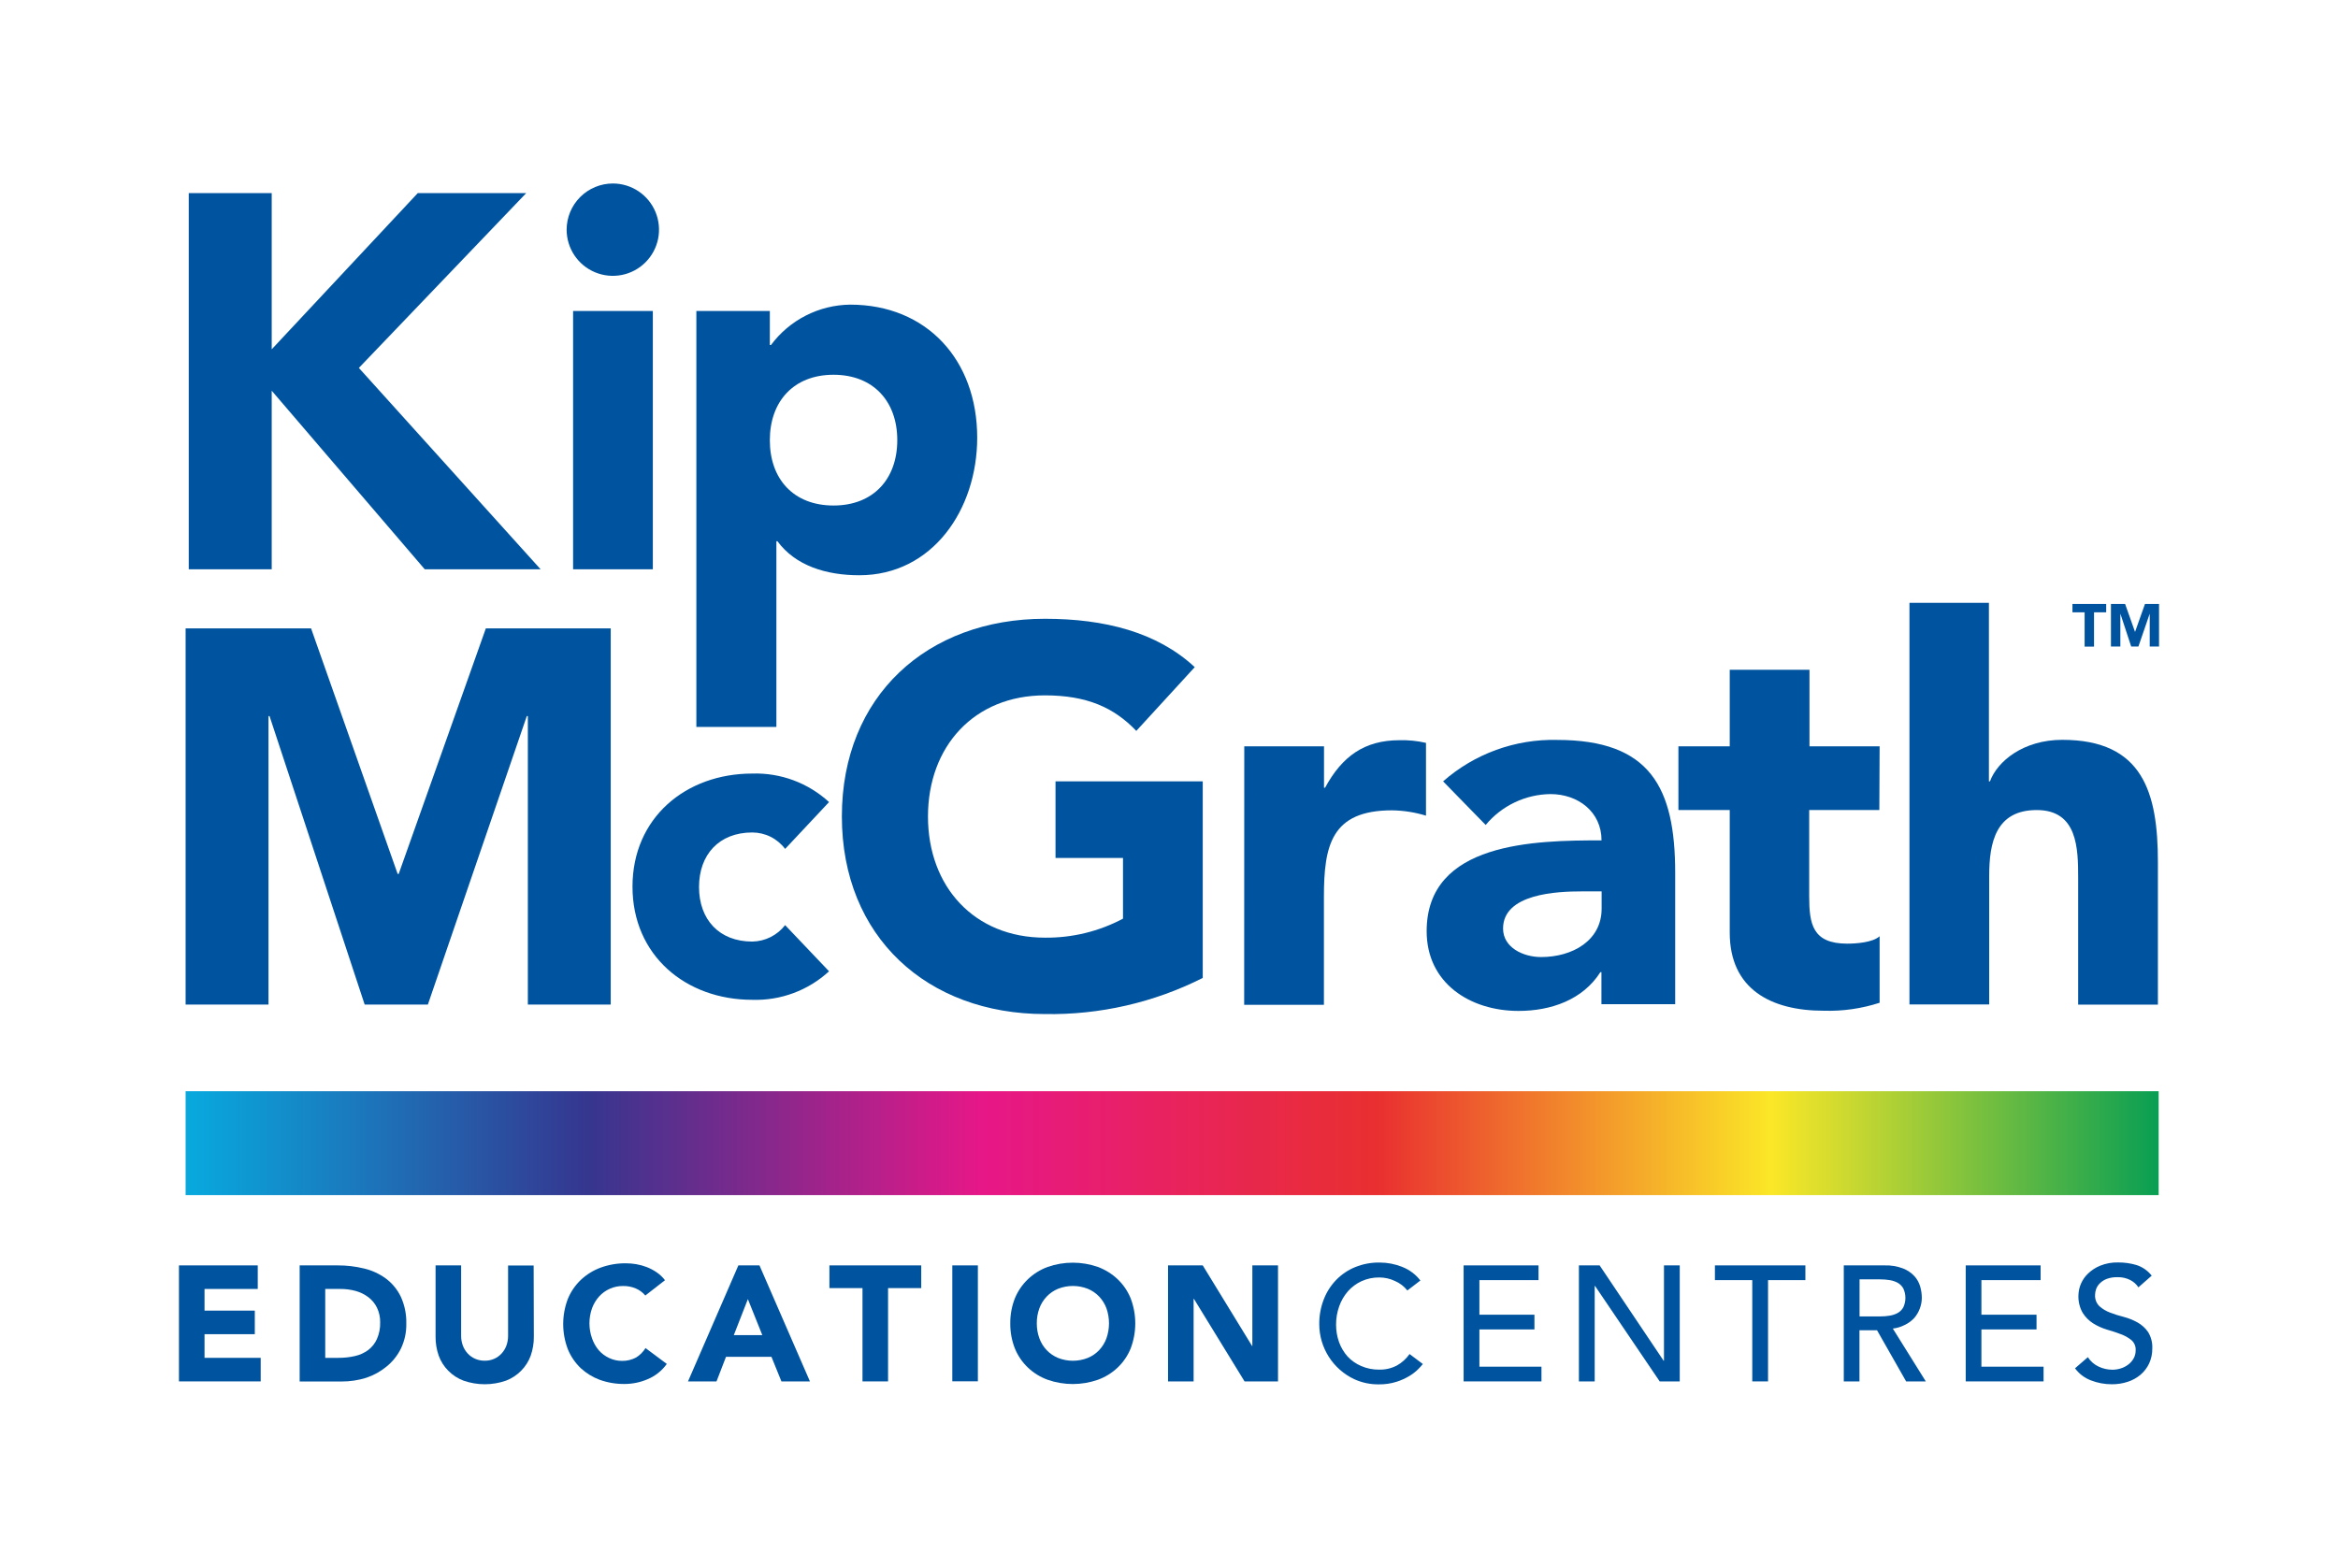 <svg fill="none" height="165" viewBox="0 0 246 165" width="246" xmlns="http://www.w3.org/2000/svg">
<path d="M19.86 20.32H28.59V36.76L43.96 20.32H55.37L37.76 38.72L56.88 59.91H44.69L28.59 41.12V59.91H19.86V20.32Z" fill="#00549F"/>
<path d="M64.49 19.31C65.451 19.312 66.39 19.599 67.188 20.134C67.985 20.669 68.607 21.429 68.973 22.317C69.339 23.205 69.434 24.182 69.246 25.124C69.057 26.066 68.593 26.931 67.913 27.61C67.233 28.289 66.367 28.751 65.425 28.937C64.482 29.124 63.505 29.027 62.618 28.659C61.73 28.291 60.972 27.668 60.438 26.869C59.905 26.07 59.62 25.131 59.62 24.17C59.623 22.88 60.137 21.644 61.05 20.733C61.963 19.822 63.2 19.31 64.49 19.31ZM60.3 32.73H68.69V59.91H60.3V32.73Z" fill="#00549F"/>
<path d="M73.27 32.73H81V36.31H81.12C82.087 35.008 83.342 33.947 84.787 33.21C86.232 32.472 87.828 32.079 89.45 32.06C97.5 32.06 102.82 37.87 102.82 46.06C102.82 53.61 98.12 60.54 90.41 60.54C86.94 60.54 83.7 59.54 81.8 56.96H81.69V76.5H73.27V32.73ZM87.7 53.2C91.9 53.2 94.41 50.4 94.41 46.32C94.41 42.24 91.89 39.44 87.7 39.44C83.51 39.44 81 42.24 81 46.33C81 50.42 83.5 53.2 87.7 53.2Z" fill="#00549F"/>
<path d="M19.53 66.13H32.73L41.84 91.97H41.95L51.12 66.13H64.26V105.72H55.54V75.36H55.43L45.02 105.72H38.37L28.36 75.36H28.25V105.72H19.53V66.13Z" fill="#00549F"/>
<path d="M82.61 89.34C82.207 88.803 81.685 88.367 81.084 88.066C80.484 87.766 79.821 87.61 79.15 87.61C75.65 87.61 73.55 89.95 73.55 93.35C73.55 96.75 75.65 99.09 79.15 99.09C79.819 99.08 80.478 98.919 81.077 98.62C81.676 98.32 82.2 97.89 82.61 97.36L87.23 102.22C85.033 104.24 82.132 105.317 79.15 105.22C72.15 105.22 66.55 100.55 66.55 93.31C66.55 86.07 72.15 81.41 79.15 81.41C82.132 81.314 85.033 82.391 87.23 84.41L82.61 89.34Z" fill="#00549F"/>
<path d="M126.55 102.92C121.404 105.515 115.703 106.819 109.94 106.72C97.58 106.72 88.58 98.61 88.58 85.92C88.58 73.23 97.58 65.12 109.94 65.12C116.2 65.12 121.74 66.52 125.71 70.21L119.56 76.92C117.21 74.46 114.36 73.18 109.94 73.18C102.5 73.18 97.64 78.55 97.64 85.93C97.64 93.31 102.51 98.68 109.94 98.68C112.804 98.711 115.63 98.023 118.16 96.68V90.29H111.06V82.23H126.55V102.92Z" fill="#00549F"/>
<path d="M130.92 78.54H139.31V82.9H139.42C141.21 79.6 143.56 77.9 147.25 77.9C148.188 77.875 149.126 77.969 150.04 78.18V85.84C148.879 85.485 147.674 85.296 146.46 85.28C140.08 85.28 139.3 88.97 139.3 94.4V105.75H130.91L130.92 78.54Z" fill="#00549F"/>
<path d="M168.5 102.31H168.39C166.54 105.22 163.19 106.39 159.78 106.39C154.69 106.39 150.11 103.48 150.11 98C150.11 88.6 161.52 88.44 168.51 88.44C168.51 85.44 166.05 83.57 163.14 83.57C161.835 83.585 160.55 83.883 159.372 84.445C158.195 85.006 157.153 85.816 156.32 86.82L151.84 82.23C155.15 79.32 159.434 77.763 163.84 77.87C173.63 77.87 176.26 82.87 176.26 91.87V105.68H168.5V102.31ZM166.43 93.81C163.85 93.81 158.15 94.04 158.15 97.72C158.15 99.72 160.27 100.72 162.15 100.72C165.45 100.72 168.52 98.99 168.52 95.63V93.81H166.43Z" fill="#00549F"/>
<path d="M197.74 85.25H190.36V94.31C190.36 97.22 190.69 99.31 194.36 99.31C195.25 99.31 197.04 99.2 197.77 98.53V105.53C195.876 106.146 193.891 106.43 191.9 106.37C186.31 106.37 182 104.08 182 98.15V85.25H176.6V78.54H182V70.49H190.39V78.54H197.77L197.74 85.25Z" fill="#00549F"/>
<path d="M209.27 63.44V82.23H209.38C210.16 80.11 212.9 77.86 216.99 77.86C225.49 77.86 227.05 83.45 227.05 90.73V105.73H218.66V92.41C218.66 89.28 218.6 85.25 214.3 85.25C210 85.25 209.3 88.66 209.3 92.18V105.71H200.91V63.44H209.27Z" fill="#00549F"/>
<path d="M219.34 64.44H218.06V63.56H221.61V64.44H220.33V68.05H219.34V64.44Z" fill="#00549F"/>
<path d="M222.11 63.56H223.6L224.64 66.49H224.65L225.69 63.56H227.17V68.04H226.19V64.61H226.18L225 68.04H224.24L223.11 64.61H223.1V68.04H222.11V63.56Z" fill="#00549F"/>
<path d="M227.13 114.84H19.53V125.77H227.13V114.84Z" fill="url(#paint0_linear)"/>
<path d="M18.83 133.17H27.12V135.65H21.52V137.93H26.81V140.41H21.52V142.9H27.43V145.38H18.83V133.17Z" fill="#00549F"/>
<path d="M31.53 133.17H35.53C36.47 133.166 37.407 133.277 38.32 133.5C39.146 133.696 39.925 134.057 40.61 134.56C41.275 135.059 41.81 135.711 42.17 136.46C42.578 137.35 42.777 138.321 42.75 139.3C42.77 140.202 42.578 141.096 42.19 141.91C41.831 142.646 41.315 143.294 40.68 143.81C40.042 144.336 39.314 144.739 38.53 145C37.688 145.263 36.811 145.394 35.93 145.39H31.53V133.17ZM34.22 142.9H35.62C36.202 142.904 36.782 142.84 37.35 142.71C37.852 142.599 38.325 142.384 38.74 142.08C39.139 141.776 39.455 141.377 39.66 140.92C39.9 140.369 40.017 139.771 40 139.17C40.011 138.63 39.895 138.096 39.66 137.61C39.446 137.178 39.134 136.801 38.75 136.51C38.351 136.213 37.9 135.992 37.42 135.86C36.892 135.717 36.347 135.646 35.8 135.65H34.22V142.9Z" fill="#00549F"/>
<path d="M56.17 140.67C56.177 141.351 56.065 142.027 55.84 142.67C55.625 143.263 55.284 143.802 54.84 144.25C54.389 144.712 53.843 145.07 53.24 145.3C51.793 145.805 50.217 145.805 48.77 145.3C48.163 145.072 47.613 144.714 47.16 144.25C46.716 143.802 46.375 143.263 46.16 142.67C45.935 142.027 45.823 141.351 45.83 140.67V133.17H48.52V140.56C48.515 140.918 48.576 141.274 48.7 141.61C48.814 141.917 48.987 142.2 49.21 142.44C49.43 142.681 49.7 142.872 50 143C50.315 143.137 50.656 143.205 51 143.2C51.344 143.206 51.685 143.138 52 143C52.292 142.871 52.554 142.684 52.77 142.45C52.992 142.209 53.165 141.927 53.28 141.62C53.402 141.283 53.463 140.928 53.46 140.57V133.18H56.15L56.17 140.67Z" fill="#00549F"/>
<path d="M67.9 136.34C67.629 136.018 67.287 135.765 66.9 135.6C66.477 135.419 66.02 135.331 65.56 135.34C65.084 135.335 64.612 135.432 64.176 135.623C63.739 135.814 63.349 136.096 63.03 136.45C62.707 136.813 62.456 137.233 62.29 137.69C61.93 138.709 61.93 139.821 62.29 140.84C62.446 141.301 62.687 141.728 63 142.1C63.305 142.447 63.68 142.727 64.1 142.92C64.522 143.119 64.983 143.221 65.45 143.22C65.962 143.229 66.467 143.108 66.92 142.87C67.328 142.621 67.671 142.278 67.92 141.87L70.16 143.54C69.654 144.248 68.962 144.802 68.16 145.14C67.387 145.476 66.553 145.65 65.71 145.65C64.81 145.659 63.916 145.507 63.07 145.2C62.35 144.928 61.688 144.52 61.12 144C60.527 143.438 60.06 142.756 59.75 142C59.095 140.291 59.095 138.399 59.75 136.69C60.061 135.935 60.528 135.253 61.12 134.69C61.722 134.123 62.433 133.684 63.21 133.4C64.056 133.094 64.95 132.941 65.85 132.95C66.212 132.95 66.573 132.98 66.93 133.04C67.306 133.104 67.674 133.204 68.03 133.34C68.4 133.482 68.753 133.667 69.08 133.89C69.42 134.12 69.721 134.404 69.97 134.73L67.9 136.34Z" fill="#00549F"/>
<path d="M77.69 133.17H79.91L85.22 145.38H82.22L81.17 142.79H76.39L75.39 145.38H72.39L77.69 133.17ZM78.69 136.72L77.21 140.51H80.21L78.69 136.72Z" fill="#00549F"/>
<path d="M90.75 135.56H87.27V133.17H96.93V135.56H93.44V145.38H90.75V135.56Z" fill="#00549F"/>
<path d="M102.89 133.17H100.2V145.37H102.89V133.17Z" fill="#00549F"/>
<path d="M106.3 139.27C106.29 138.363 106.456 137.463 106.79 136.62C107.102 135.865 107.569 135.184 108.16 134.62C108.758 134.053 109.466 133.614 110.24 133.33C111.946 132.735 113.804 132.735 115.51 133.33C116.283 133.615 116.991 134.054 117.59 134.62C118.183 135.183 118.649 135.864 118.96 136.62C119.615 138.33 119.615 140.221 118.96 141.93C118.65 142.686 118.183 143.368 117.59 143.93C116.992 144.495 116.284 144.931 115.51 145.21C113.804 145.805 111.946 145.805 110.24 145.21C109.466 144.931 108.758 144.495 108.16 143.93C107.568 143.367 107.101 142.686 106.79 141.93C106.455 141.084 106.289 140.18 106.3 139.27ZM109.09 139.27C109.086 139.805 109.177 140.337 109.36 140.84C109.527 141.306 109.79 141.731 110.13 142.09C110.468 142.445 110.877 142.724 111.33 142.91C112.332 143.305 113.447 143.305 114.45 142.91C114.903 142.725 115.312 142.445 115.65 142.09C115.989 141.73 116.251 141.305 116.42 140.84C116.775 139.82 116.775 138.71 116.42 137.69C116.25 137.229 115.988 136.807 115.65 136.45C115.312 136.095 114.903 135.816 114.45 135.63C113.447 135.237 112.333 135.237 111.33 135.63C110.877 135.816 110.468 136.096 110.13 136.45C109.791 136.806 109.529 137.228 109.36 137.69C109.176 138.196 109.084 138.732 109.09 139.27Z" fill="#00549F"/>
<path d="M122.9 133.17H126.55L131.74 141.65H131.77V133.17H134.47V145.38H130.95L125.62 136.69H125.59V145.38H122.9V133.17Z" fill="#00549F"/>
<path d="M148.08 135.81C147.733 135.373 147.283 135.029 146.77 134.81C146.258 134.567 145.697 134.44 145.13 134.44C144.486 134.432 143.847 134.565 143.26 134.83C142.715 135.081 142.229 135.442 141.83 135.89C141.427 136.354 141.115 136.89 140.91 137.47C140.687 138.092 140.575 138.749 140.58 139.41C140.577 140.033 140.681 140.653 140.89 141.24C141.09 141.799 141.396 142.315 141.79 142.76C142.192 143.189 142.679 143.53 143.22 143.76C143.823 144.021 144.474 144.151 145.13 144.14C145.77 144.153 146.402 144.005 146.97 143.71C147.503 143.414 147.961 143 148.31 142.5L149.71 143.55C149.558 143.74 149.394 143.92 149.22 144.09C148.947 144.363 148.641 144.601 148.31 144.8C147.879 145.06 147.419 145.268 146.94 145.42C146.342 145.608 145.717 145.699 145.09 145.69C144.19 145.705 143.298 145.517 142.48 145.14C141.388 144.624 140.463 143.809 139.814 142.79C139.165 141.77 138.817 140.588 138.81 139.38C138.799 138.485 138.959 137.596 139.28 136.76C139.573 135.992 140.019 135.291 140.59 134.7C141.157 134.117 141.838 133.657 142.59 133.35C143.409 133.019 144.287 132.855 145.17 132.87C145.982 132.87 146.787 133.026 147.54 133.33C148.295 133.624 148.955 134.118 149.45 134.76L148.08 135.81Z" fill="#00549F"/>
<path d="M154 133.17H161.88V134.72H155.66V138.36H161.45V139.91H155.66V143.83H162.19V145.38H154V133.17Z" fill="#00549F"/>
<path d="M166.13 133.17H168.31L175.04 143.2H175.08V133.17H176.74V145.38H174.63L167.83 135.34H167.79V145.38H166.13V133.17Z" fill="#00549F"/>
<path d="M184.37 134.72H180.44V133.17H189.96V134.72H186.03V145.38H184.37V134.72Z" fill="#00549F"/>
<path d="M194 133.17H198.3C198.958 133.149 199.614 133.257 200.23 133.49C200.686 133.666 201.096 133.943 201.43 134.3C201.716 134.615 201.924 134.991 202.04 135.4C202.15 135.784 202.208 136.181 202.21 136.58C202.211 136.967 202.14 137.35 202 137.71C201.865 138.076 201.665 138.415 201.41 138.71C201.126 139.015 200.787 139.262 200.41 139.44C200.019 139.64 199.596 139.769 199.16 139.82L202.63 145.38H200.56L197.5 140H195.65V145.38H194V133.17ZM195.66 138.54H197.83C198.165 138.543 198.5 138.516 198.83 138.46C199.124 138.416 199.408 138.321 199.67 138.18C199.917 138.042 200.121 137.837 200.26 137.59C200.407 137.277 200.483 136.936 200.483 136.59C200.483 136.244 200.407 135.903 200.26 135.59C200.121 135.344 199.917 135.14 199.67 135C199.408 134.859 199.124 134.764 198.83 134.72C198.5 134.665 198.165 134.638 197.83 134.64H195.66V138.54Z" fill="#00549F"/>
<path d="M206.83 133.17H214.71V134.72H208.48V138.36H214.28V139.91H208.48V143.83H215.02V145.38H206.83V133.17Z" fill="#00549F"/>
<path d="M219.68 142.83C219.959 143.267 220.359 143.614 220.83 143.83C221.281 144.04 221.772 144.15 222.27 144.15C222.558 144.148 222.844 144.104 223.12 144.02C223.401 143.936 223.665 143.804 223.9 143.63C224.136 143.459 224.333 143.241 224.48 142.99C224.636 142.723 224.715 142.419 224.71 142.11C224.724 141.907 224.69 141.704 224.612 141.517C224.534 141.33 224.414 141.163 224.26 141.03C223.927 140.763 223.552 140.554 223.15 140.41C222.71 140.24 222.22 140.08 221.7 139.93C221.19 139.779 220.702 139.56 220.25 139.28C219.802 138.998 219.422 138.618 219.14 138.17C218.812 137.596 218.655 136.94 218.69 136.28C218.718 135.431 219.077 134.627 219.69 134.04C220.062 133.679 220.5 133.394 220.98 133.2C221.58 132.959 222.223 132.843 222.87 132.86C223.52 132.855 224.167 132.946 224.79 133.13C225.427 133.334 225.988 133.724 226.4 134.25L225 135.48C224.782 135.146 224.478 134.877 224.12 134.7C223.716 134.501 223.27 134.401 222.82 134.41C222.429 134.398 222.039 134.459 221.67 134.59C221.396 134.693 221.147 134.853 220.94 135.06C220.767 135.229 220.634 135.434 220.55 135.66C220.48 135.856 220.443 136.062 220.44 136.27C220.426 136.489 220.459 136.708 220.536 136.914C220.614 137.119 220.735 137.305 220.89 137.46C221.215 137.751 221.591 137.978 222 138.13C222.473 138.313 222.958 138.467 223.45 138.59C223.956 138.722 224.443 138.917 224.9 139.17C225.34 139.416 225.72 139.758 226.01 140.17C226.332 140.688 226.489 141.291 226.46 141.9C226.469 142.448 226.356 142.991 226.13 143.49C225.914 143.947 225.604 144.352 225.22 144.68C224.825 145.011 224.37 145.262 223.88 145.42C223.344 145.596 222.784 145.683 222.22 145.68C221.461 145.685 220.707 145.546 220 145.27C219.332 145.018 218.751 144.577 218.33 144L219.68 142.83Z" fill="#00549F"/>
<defs>
<linearGradient gradientUnits="userSpaceOnUse" id="paint0_linear" x1="20.204" x2="227.934" y1="122.758" y2="122.758">
<stop stop-color="#08A8DD"/>
<stop offset="0.2" stop-color="#35368F"/>
<stop offset="0.4" stop-color="#E71788"/>
<stop offset="0.6" stop-color="#E92F30"/>
<stop offset="0.8" stop-color="#FBE727"/>
<stop offset="1" stop-color="#049D54"/>
</linearGradient>
</defs>
</svg>

